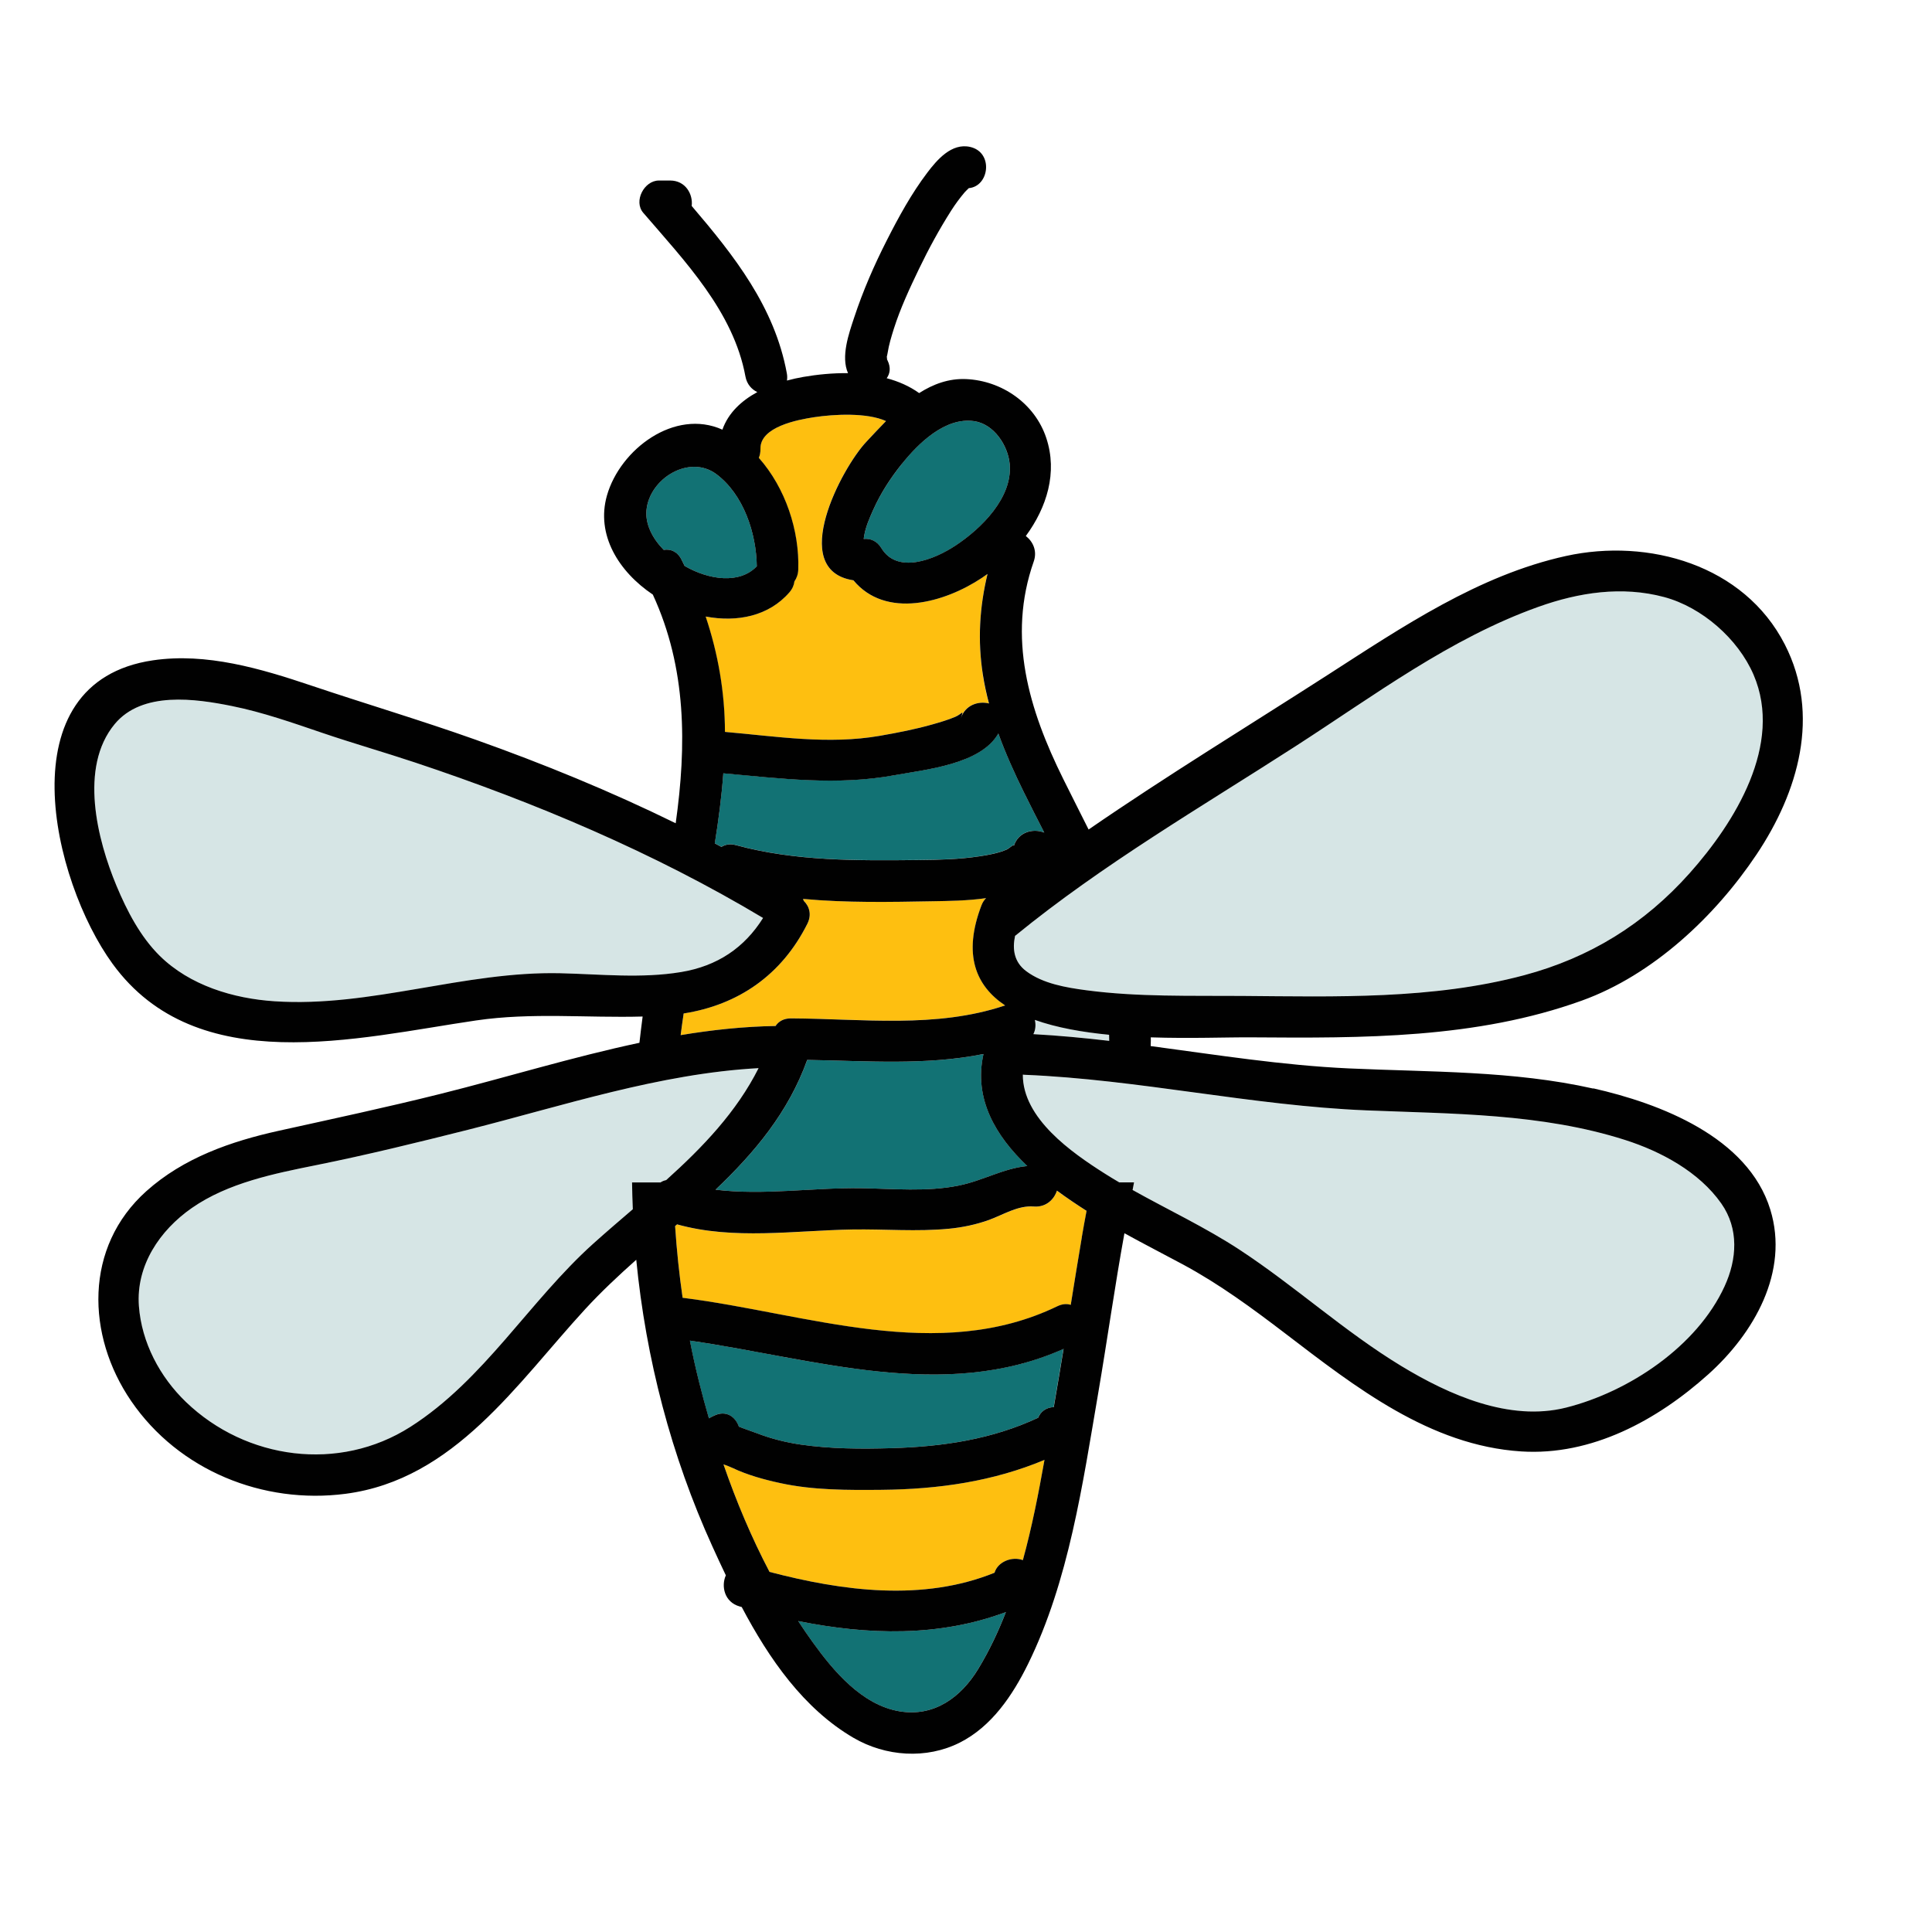 <?xml version="1.0" encoding="UTF-8"?><svg id="Layer_1" xmlns="http://www.w3.org/2000/svg" viewBox="0 0 512 512"><path d="M211.53,429.6c1.22,1.87,2.47,3.71,3.77,5.51,5.55,7.72,13.13,16.75,23.09,18.41,9.12,1.52,16.25-3.67,20.85-11.24,2.89-4.76,5.28-9.82,7.33-15.07-17.72,6.63-36.58,6.11-55.03,2.38Z" fill="#127274"/><g><path d="M260.46,178.86c-1.43-9.11-.88-18.01,1.22-26.75-.49,.35-.97,.7-1.47,1.02-9.97,6.63-25.51,10.97-34.07,.65-.05,0-.1,0-.16-.02-17.25-2.82-2.93-29.78,3.6-36.69,1.64-1.74,3.37-3.63,5.2-5.48-5.04-2.29-13.75-1.83-19.08-1.02-4.32,.66-14.34,2.54-14.19,8.37,.02,.91-.14,1.71-.44,2.41,7.04,7.96,10.78,19.25,10.44,29.59-.04,1.24-.42,2.29-1.02,3.14-.11,.98-.52,1.97-1.34,2.91-5.49,6.33-13.88,7.96-22.18,6.4,3.29,9.81,5.08,20.05,5.11,30.57,13.68,1.19,27.37,3.42,41.04,1.04,4.74-.83,9.48-1.74,14.11-3.07,1.99-.57,4-1.15,5.9-1.97,1.8-.77,2.31-2.21,1.48,.35,1.14-3.5,4.66-4.6,7.44-3.88-.66-2.49-1.21-5.01-1.61-7.57Z" fill="#febf10"/><path d="M189.85,125.66c-7.13-5.34-17.75,1.1-18.53,9.57-.34,3.69,1.55,7.41,4.57,10.5,1.77-.3,3.58,.39,4.71,2.56,.29,.57,.57,1.14,.85,1.71,6.52,3.76,14.59,4.81,19.12,.09-.14-8.83-3.52-19.03-10.71-24.42Z" fill="#127274"/><path d="M123.99,299.41c-13.29,3.35-26.65,6.64-40.09,9.34-11.23,2.26-23.47,4.72-33.05,11.37-8.52,5.92-14.84,15.27-14.05,26.01,.72,9.65,5.54,18.76,12.49,25.43,15.92,15.28,40.52,18.64,59.44,6.58,19.52-12.44,31.51-33.29,48.5-48.58,3.41-3.07,6.93-6.07,10.46-9.1-.1-2.37-.16-4.74-.2-7.1h7.54c.44-.3,.94-.52,1.5-.62,9.68-8.71,18.65-18.06,24.49-29.67-26.2,1.44-51.77,9.97-77.03,16.34Z" fill="#d6e5e5"/><path d="M109.96,202.06c-8.14-2.71-16.4-5.07-24.52-7.83-7.86-2.67-15.77-5.45-23.92-7.11-9.73-1.97-23.86-4.02-31.14,4.79-9.46,11.45-4.61,30.6,.5,42.85,2.75,6.59,6.31,13.48,11.45,18.54,7.97,7.85,19.5,11.33,30.45,12.05,25.52,1.68,50.28-8.03,75.79-7.43,10.57,.25,21.45,1.43,31.95-.32,9.62-1.6,16.76-6.45,21.71-14.33-28.84-17.27-60.45-30.62-92.26-41.21Z" fill="#d6e5e5"/><path d="M271.38,210.05c-2.51-5.12-4.87-10.34-6.82-15.69-4.62,8.21-19.46,9.58-27.5,11.06-15.21,2.8-30.13,.87-45.38-.5-.46,6.23-1.26,12.41-2.26,18.56,.59,.31,1.17,.63,1.76,.94,1.02-.64,2.33-.88,3.9-.46,15.74,4.3,32.12,4.09,48.32,3.94,5.39-.05,10.83-.18,16.17-.99,2.44-.37,4.9-.81,7.19-1.78,.74-.31,2.16-1.79,1.87-.83,1.14-3.9,5.23-4.86,8.1-3.67-1.8-3.52-3.61-7.04-5.35-10.59Z" fill="#127274"/><path d="M267.58,123.1c-.41-5-4.17-10.76-9.5-11.5-7.67-1.06-14.76,5.92-19.14,11.42-2.99,3.76-5.51,7.62-7.5,12.04-1.01,2.24-2.02,4.53-2.43,6.98-.05,.28-.09,.54-.12,.8,1.72-.19,3.5,.48,4.71,2.46,4.2,6.9,13.92,3.08,19.71-.77,6.71-4.46,15-12.54,14.28-21.42Z" fill="#127274"/><path d="M260.11,239.91c.31-.8,.73-1.42,1.22-1.9-5,.7-10.1,.74-14.04,.82-11.39,.22-23.03,.44-34.47-.62,.07,.17,.15,.35,.2,.52,1.48,1.45,2.16,3.65,.95,6.07-6.81,13.61-18.33,21.5-32.78,23.77-.29,1.91-.55,3.82-.8,5.74,8.34-1.39,16.72-2.28,25.15-2.42,.78-1.2,2.13-2.03,4.08-2.02,18.96,.08,38.44,2.72,56.75-3.43-7.76-5.19-11.25-13.44-6.26-26.53Z" fill="#febf10"/><path d="M260.63,279.33c-15.31,3.08-31.03,1.81-46.7,1.56-5.01,13.95-14.04,24.65-24.29,34.39,12.69,1.56,25.87-.58,38.58-.39,8.5,.13,17.38,1,25.79-.69,6.54-1.31,11.81-4.56,18.23-5.19-8.32-7.92-14.26-17.77-11.6-29.68Z" fill="#127274"/><path d="M233.66,394.82c-8.94,.09-18.13,.13-26.91-1.79-4.29-.94-8.67-2.13-12.65-4.02-.72-.34-1.54-.64-2.37-.94,3.37,9.76,7.41,19.38,12.2,28.5,19.48,5.11,40.71,7.89,59.63,.22,.85-2.89,4.57-4.41,7.52-3.34,2.41-8.75,4.16-17.75,5.73-26.57-13.67,5.71-28.01,7.79-43.14,7.93Z" fill="#febf10"/><path d="M293.95,275.83c0-.54-.01-1.07-.03-1.61-7.03-.68-13.87-1.87-19.67-3.94,.29,1.27,.19,2.61-.4,3.77,6.72,.37,13.42,1,20.1,1.78Z" fill="#d6e5e5"/><path d="M464.7,178.78c-4.09-9.49-13.66-17.87-23.67-20.56-11.15-2.99-22.58-1.24-33.31,2.58-23.45,8.36-43.6,23.55-64.33,36.91-25.13,16.19-51.06,31.26-74.28,50.21-.04,.03-.07,.05-.11,.08-.74,3.5-.29,6.91,2.92,9.33,4.43,3.35,10.62,4.38,15.99,5.09,13.57,1.8,27.55,1.4,41.21,1.5,24.81,.18,50.59,.97,74.77-5.48,17.42-4.65,31.86-13.56,43.89-27.06,11.93-13.39,24.89-34.12,16.92-52.6Z" fill="#d6e5e5"/><path d="M456.16,318.95c-5.87-8.37-15.94-13.79-25.51-16.84-22.12-7.06-45.6-6.9-68.56-7.84-30.41-1.24-60.24-8.17-90.63-9.43-.14,0-.27-.02-.4-.04-.04,11.57,12.91,20.63,21.66,26.18,1.29,.82,2.6,1.6,3.91,2.38h3.9c-.12,.67-.26,1.34-.38,2.01,9.45,5.28,19.29,9.89,28.34,15.83,14.71,9.64,27.8,21.67,42.85,30.81,12.58,7.64,28.67,14.84,43.73,11.02,16.6-4.2,34.63-16.18,41.96-32.13,3.29-7.17,3.84-15.22-.87-21.94Z" fill="#d6e5e5"/><path d="M182.81,355.28c.74,3.78,1.57,7.53,2.51,11.26,.78,3.1,1.63,6.21,2.53,9.33,.43-.24,.89-.47,1.36-.7,3.2-1.56,5.69,.29,6.58,2.9,1.66,.68,3.82,1.39,4.74,1.74,3.76,1.45,7.68,2.44,11.67,3.02,7.95,1.15,15.97,1.18,23.98,.95,13.62-.39,26.65-2.32,38.92-8.06,.62-1.54,1.98-2.71,4.13-2.83,.89-5.14,1.76-10.28,2.6-15.43-31.74,14.18-66.29,2.51-99.03-2.19Z" fill="#127274"/><path d="M280.1,315.55c-.78,2.39-2.95,4.46-6.11,4.21-4.24-.34-8.12,2.21-11.96,3.58-3.35,1.2-6.95,1.96-10.49,2.3-8.56,.83-17.1,.07-25.68,.21-15.26,.25-31.49,2.82-46.43-1.36-.17,.15-.35,.3-.52,.46,.42,6.36,1.08,12.7,1.99,19,.07,0,.13,0,.2,.02,32.59,4.1,67.52,17.49,99.13,2.21,1.32-.64,2.51-.69,3.53-.36,.97-5.98,1.94-11.96,2.94-17.93,.39-2.32,.82-4.64,1.26-6.96-2.56-1.64-5.23-3.42-7.85-5.36Z" fill="#febf10"/><path d="M422.22,288.48c-21.18-4.77-43.2-4.35-64.76-5.34-17.62-.81-35.04-3.59-52.52-5.92,.01-.48,.04-.95,.04-1.43,0-.29-.01-.58-.01-.88,10.45,.35,20.32-.05,26.76,0,29.38,.22,59.47,.37,87.48-9.74,18.85-6.8,35.31-22.31,46.29-38.72,11.09-16.58,17.04-37,7.5-55.65-10.83-21.17-36.2-28.25-58-23.46-23.15,5.09-43.41,18.83-63.05,31.46-21.13,13.6-42.74,26.75-63.46,41.03-2.23-4.47-4.51-8.93-6.73-13.42-9.09-18.34-14.87-37.5-7.81-57.61,.98-2.8-.21-5.3-2.1-6.75,5.54-7.54,8.48-16.79,5.42-25.99-3.05-9.18-11.81-15.18-21.24-15.6-4.6-.2-8.72,1.33-12.45,3.71-2.56-1.84-5.49-3.11-8.6-3.94,.89-1.21,1.14-2.83,.23-4.7-.05-.11-.09-.19-.13-.25,0-.03,0-.06,0-.1-.12-1.31-.08-.16,.15-1.68,.34-2.18,1-4.32,1.66-6.42,1.72-5.41,4.17-10.65,6.62-15.76,2.56-5.32,5.39-10.53,8.56-15.51,1.08-1.7,2.29-3.33,3.59-4.87,.13-.16,.7-.7,1.08-1.08,5.46-.48,6.6-9.53,.33-10.93-4.89-1.09-8.73,3.39-11.34,6.84-4.18,5.52-7.55,11.68-10.68,17.84-3.38,6.63-6.36,13.48-8.69,20.54-1.39,4.21-3.58,10.33-1.63,14.74-4.09-.05-8.17,.36-11.87,1-1.43,.25-2.88,.57-4.32,.96,.1-.58,.11-1.23-.03-1.95-3.24-17.59-13.95-31.13-25.21-44.32,.39-3.09-1.62-6.74-5.7-6.74h-3c-3.89,0-6.78,5.49-4.13,8.56,10.97,12.77,23.91,26.17,27.07,43.35,.38,2.06,1.63,3.43,3.15,4.16-4.21,2.29-7.69,5.51-9.25,9.95-12.64-5.68-27.1,5.19-30.6,17.46-2.96,10.41,3.11,20.17,12.16,26.25,8.99,19.5,8.95,40.02,6.06,60.6-17.25-8.47-35.13-15.78-53.08-22.16-14.42-5.12-29.07-9.48-43.57-14.35-13.3-4.47-27.71-8.75-41.87-6.67-39.27,5.77-26.71,58.46-10.71,80.43,22.38,30.73,64.84,19.62,96.33,15.01,14.79-2.17,29.39-.63,44.14-1.04-.31,2.32-.58,4.64-.85,6.96-17.78,3.77-35.35,9.2-52.73,13.54-14.21,3.55-28.52,6.61-42.82,9.77-12.75,2.82-25.24,7.17-35.11,16-16.56,14.82-15.93,38.25-4.04,55.62,12.59,18.4,34.97,27.45,56.83,24.59,28.85-3.77,45.42-29.29,63.54-48.98,4.22-4.58,8.79-8.86,13.49-13.04,2.55,26.17,9.27,51.99,20.15,75.91,1.15,2.53,2.34,5.12,3.59,7.72-1.3,2.88-.37,7.09,3.61,8.23,.2,.06,.4,.11,.6,.17,7.26,13.75,16.42,26.94,29.6,34.65,8.53,4.99,19.34,5.74,28.2,1.27,8.45-4.27,13.98-12.52,18.06-20.79,10.84-22.04,14.5-47.8,18.59-71.7,2.42-14.14,4.4-28.37,6.97-42.49,5.12,2.83,10.34,5.5,15.5,8.27,9.67,5.21,18.42,11.65,27.13,18.3,18.52,14.15,38.31,29.7,62.51,31.25,18.69,1.2,36.02-8.25,49.6-20.44,12.07-10.84,21.5-27.14,16.42-43.66-5.92-19.24-29.25-28.13-46.92-32.12Zm-78.83-90.76c20.74-13.36,40.89-28.55,64.33-36.91,10.73-3.83,22.16-5.57,33.31-2.58,10.01,2.69,19.58,11.07,23.67,20.56,7.96,18.48-4.99,39.21-16.92,52.6-12.03,13.5-26.47,22.41-43.89,27.06-24.18,6.46-49.96,5.67-74.77,5.48-13.66-.1-27.64,.3-41.21-1.5-5.36-.71-11.55-1.74-15.99-5.09-3.21-2.42-3.66-5.83-2.92-9.33,.04-.03,.07-.05,.11-.08,23.22-18.95,49.15-34.01,74.28-50.21Zm-69.14,72.57c5.81,2.07,12.65,3.26,19.67,3.94,.02,.53,.02,1.07,.03,1.61-6.68-.78-13.38-1.41-20.1-1.78,.59-1.15,.69-2.5,.4-3.77Zm-61.24-31.55c-.05-.18-.13-.35-.2-.52,11.44,1.06,23.08,.83,34.47,.62,3.94-.07,9.04-.11,14.04-.82-.49,.48-.91,1.09-1.22,1.9-5,13.09-1.5,21.34,6.26,26.53-18.31,6.15-37.79,3.52-56.75,3.43-1.95,0-3.29,.82-4.08,2.02-8.43,.13-16.81,1.03-25.15,2.42,.25-1.92,.51-3.83,.8-5.74,14.45-2.27,25.96-10.15,32.78-23.77,1.21-2.42,.53-4.62-.95-6.07Zm.92,42.15c15.68,.25,31.39,1.52,46.7-1.56-2.66,11.91,3.28,21.76,11.6,29.68-6.42,.63-11.69,3.88-18.23,5.19-8.41,1.69-17.28,.82-25.79,.69-12.71-.2-25.89,1.95-38.58,.39,10.25-9.74,19.28-20.44,24.29-34.39Zm57.46-70.83c1.74,3.55,3.55,7.07,5.35,10.59-2.87-1.19-6.96-.23-8.1,3.67,.29-.97-1.13,.51-1.87,.83-2.28,.97-4.75,1.41-7.19,1.78-5.34,.81-10.78,.94-16.17,.99-16.19,.15-32.58,.35-48.32-3.94-1.57-.43-2.88-.19-3.9,.46-.59-.31-1.17-.63-1.76-.94,.99-6.16,1.8-12.34,2.26-18.56,15.25,1.38,30.17,3.3,45.38,.5,8.04-1.48,22.88-2.85,27.5-11.06,1.94,5.36,4.31,10.58,6.82,15.69Zm-32.44-87.04c4.38-5.49,11.47-12.48,19.14-11.42,5.33,.74,9.09,6.5,9.5,11.5,.72,8.88-7.57,16.96-14.28,21.42-5.79,3.85-15.51,7.67-19.71,.77-1.2-1.98-2.98-2.65-4.71-2.46,.04-.26,.08-.52,.12-.8,.41-2.44,1.42-4.73,2.43-6.98,1.99-4.42,4.51-8.28,7.5-12.04Zm-37.86-1.67c.3-.7,.46-1.5,.44-2.41-.14-5.83,9.87-7.71,14.19-8.37,5.33-.81,14.04-1.27,19.08,1.02-1.83,1.85-3.56,3.74-5.2,5.48-6.53,6.91-20.85,33.88-3.6,36.69,.05,0,.1,.01,.16,.02,8.56,10.32,24.11,5.99,34.07-.65,.49-.33,.98-.67,1.47-1.02-2.11,8.75-2.66,17.65-1.22,26.75,.4,2.56,.95,5.08,1.61,7.57-2.77-.72-6.3,.38-7.44,3.88,.83-2.55,.32-1.12-1.48-.35-1.91,.82-3.92,1.4-5.9,1.97-4.63,1.33-9.37,2.24-14.11,3.07-13.67,2.38-27.36,.15-41.04-1.04-.03-10.52-1.82-20.76-5.11-30.57,8.3,1.56,16.69-.07,22.18-6.4,.81-.94,1.23-1.94,1.34-2.91,.59-.85,.98-1.9,1.02-3.14,.34-10.34-3.39-21.63-10.44-29.59Zm-20.49,26.94c-1.12-2.18-2.94-2.86-4.71-2.56-3.02-3.09-4.9-6.81-4.57-10.5,.78-8.46,11.4-14.9,18.53-9.57,7.19,5.39,10.58,15.59,10.71,24.42-4.53,4.73-12.6,3.67-19.12-.09-.28-.57-.56-1.14-.85-1.71Zm-32.03,109.63c-25.52-.6-50.27,9.11-75.79,7.43-10.95-.72-22.47-4.19-30.45-12.05-5.14-5.07-8.7-11.95-11.45-18.54-5.11-12.25-9.96-31.4-.5-42.85,7.28-8.81,21.41-6.76,31.14-4.79,8.15,1.65,16.06,4.44,23.92,7.11,8.12,2.76,16.38,5.12,24.52,7.83,31.82,10.59,63.42,23.94,92.26,41.21-4.94,7.88-12.08,12.73-21.71,14.33-10.5,1.75-21.38,.57-31.95,.32Zm26.47,55.44h-7.54c.03,2.36,.1,4.73,.2,7.1-3.53,3.03-7.05,6.04-10.46,9.1-17,15.29-28.98,36.14-48.5,48.58-18.92,12.06-43.52,8.7-59.44-6.58-6.95-6.67-11.77-15.78-12.49-25.43-.8-10.74,5.53-20.09,14.05-26.01,9.58-6.66,21.82-9.11,33.05-11.37,13.44-2.71,26.8-5.99,40.09-9.34,25.27-6.38,50.84-14.91,77.03-16.34-5.84,11.61-14.81,20.96-24.49,29.67-.56,.11-1.06,.32-1.5,.62Zm84.21,128.92c-4.6,7.57-11.73,12.76-20.85,11.24-9.97-1.66-17.54-10.69-23.09-18.41-1.3-1.8-2.55-3.64-3.77-5.51,18.45,3.72,37.31,4.25,55.03-2.38-2.04,5.25-4.44,10.31-7.33,15.07Zm11.83-28.83c-2.95-1.08-6.67,.45-7.52,3.34-18.93,7.67-40.16,4.89-59.63-.22-4.79-9.13-8.83-18.74-12.2-28.5,.83,.3,1.65,.6,2.37,.94,3.98,1.89,8.36,3.09,12.65,4.02,8.78,1.92,17.97,1.87,26.91,1.79,15.13-.15,29.47-2.22,43.14-7.93-1.57,8.82-3.32,17.82-5.73,26.57Zm8.17-40.56c-2.15,.12-3.51,1.29-4.13,2.83-12.27,5.74-25.3,7.67-38.92,8.06-8.02,.23-16.04,.2-23.98-.95-3.99-.58-7.92-1.57-11.67-3.02-.92-.36-3.08-1.06-4.74-1.74-.89-2.61-3.38-4.46-6.58-2.9-.47,.23-.93,.45-1.36,.7-.9-3.11-1.75-6.23-2.53-9.33-.94-3.73-1.77-7.48-2.51-11.26,32.74,4.7,67.29,16.37,99.03,2.19-.84,5.15-1.71,10.29-2.6,15.43Zm7.45-45.02c-1.01,5.97-1.98,11.95-2.94,17.93-1.02-.33-2.21-.27-3.53,.36-31.61,15.28-66.54,1.89-99.13-2.21-.07,0-.13,0-.2-.02-.91-6.3-1.57-12.64-1.99-19,.17-.15,.35-.3,.52-.46,14.94,4.19,31.17,1.62,46.43,1.36,8.58-.14,17.12,.62,25.68-.21,3.54-.34,7.14-1.1,10.49-2.3,3.84-1.38,7.72-3.93,11.96-3.58,3.16,.25,5.33-1.81,6.11-4.21,2.62,1.94,5.28,3.72,7.85,5.36-.44,2.32-.87,4.64-1.26,6.96Zm170.33,13.02c-7.32,15.95-25.36,27.93-41.96,32.13-15.06,3.81-31.15-3.39-43.73-11.02-15.05-9.13-28.13-21.16-42.85-30.81-9.05-5.93-18.89-10.54-28.34-15.83,.13-.67,.26-1.34,.38-2.01h-3.9c-1.32-.77-2.62-1.56-3.91-2.38-8.76-5.55-21.7-14.6-21.66-26.18,.13,.01,.26,.03,.4,.04,30.39,1.25,60.22,8.18,90.63,9.43,22.96,.94,46.44,.78,68.56,7.84,9.56,3.05,19.64,8.47,25.51,16.84,4.71,6.72,4.16,14.78,.87,21.94Z" fill="#010101"/></g></svg>